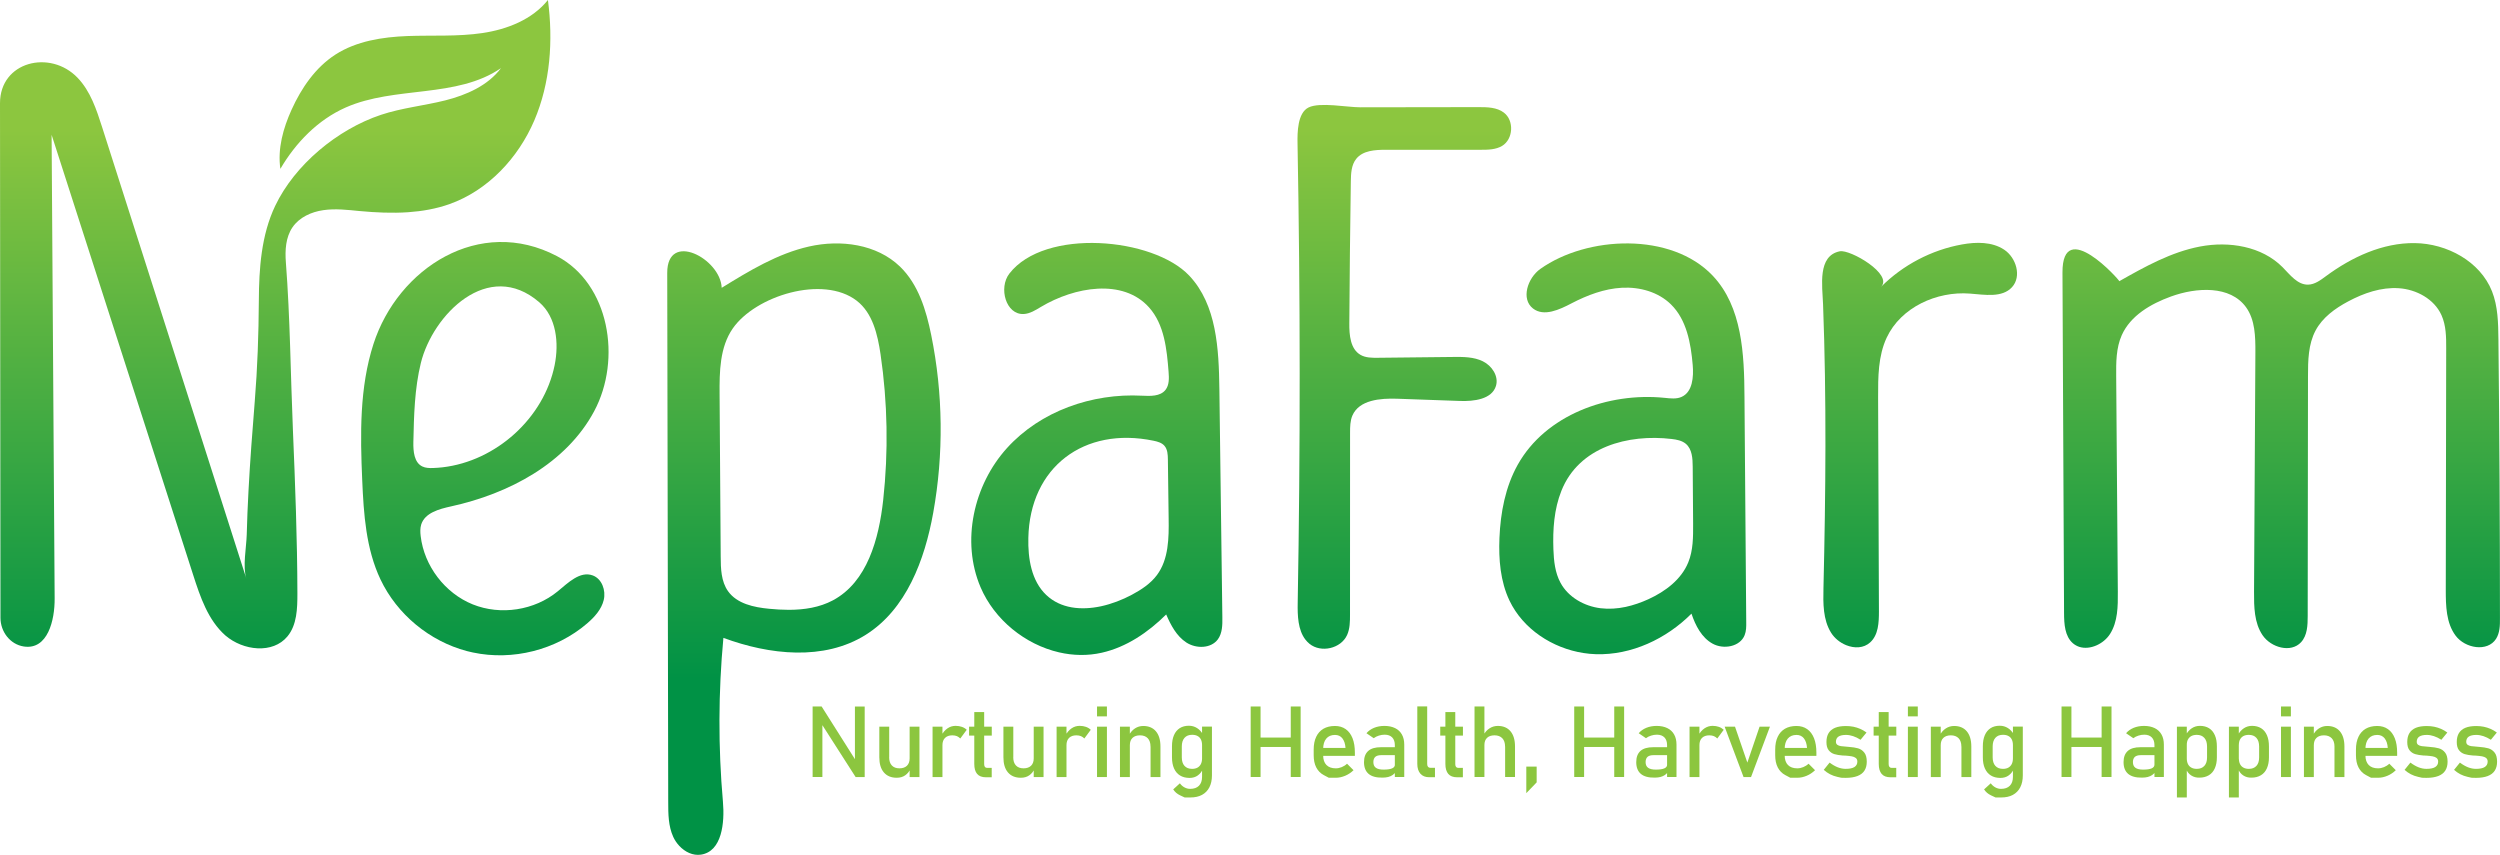<?xml version="1.0" encoding="utf-8"?>
<!-- Generator: Adobe Illustrator 23.0.2, SVG Export Plug-In . SVG Version: 6.00 Build 0)  -->
<svg version="1.1" id="Layer_1" xmlns="http://www.w3.org/2000/svg" xmlns:xlink="http://www.w3.org/1999/xlink" x="0px" y="0px"
	 viewBox="0 0 427.29 146.12" style="enable-background:new 0 0 427.29 146.12;" xml:space="preserve">
<style type="text/css">
	.st0{fill:#8CC63F;}
	.st1{fill:url(#SVGID_1_);}
	.st2{fill:url(#SVGID_2_);}
	.st3{fill:url(#SVGID_3_);}
	.st4{fill:url(#SVGID_4_);}
	.st5{fill:url(#SVGID_5_);}
	.st6{fill:url(#SVGID_6_);}
	.st7{fill:url(#SVGID_7_);}
	.st8{fill:url(#SVGID_8_);}
	.st9{fill:#605F4B;}
	.st10{fill:#006837;}
	.st11{fill:#B0AD9A;}
</style>
<g>
	<g>
		<path class="st0" d="M138.9,120.75h1.53l5.89,9.32l-0.2,0.22v-9.53h1.67v12.05h-1.55l-5.88-9.18l0.2-0.22v9.39h-1.67V120.75z"/>
		<path class="st0" d="M151.97,129.43c0,0.6,0.15,1.07,0.46,1.4c0.31,0.33,0.74,0.49,1.3,0.49c0.55,0,0.98-0.15,1.28-0.44
			c0.3-0.29,0.46-0.71,0.46-1.25l0.12,1.8c-0.18,0.43-0.46,0.78-0.86,1.07c-0.4,0.29-0.89,0.43-1.47,0.43
			c-0.95,0-1.68-0.31-2.2-0.92c-0.52-0.61-0.77-1.47-0.77-2.58v-5.23h1.69V129.43z M155.47,124.2h1.68v8.61h-1.68V124.2z"/>
		<path class="st0" d="M159.39,124.2h1.69v8.61h-1.69V124.2z M163.56,125.82c-0.23-0.09-0.49-0.14-0.79-0.14
			c-0.54,0-0.95,0.15-1.25,0.44c-0.3,0.3-0.44,0.71-0.44,1.23l-0.17-1.66c0.27-0.51,0.61-0.91,1.03-1.2s0.88-0.43,1.39-0.43
			c0.39,0,0.75,0.06,1.07,0.17s0.6,0.28,0.83,0.5l-1.1,1.49C163.97,126.06,163.78,125.92,163.56,125.82z"/>
		<path class="st0" d="M165.63,124.2h3.88v1.53h-3.88V124.2z M167,132.27c-0.32-0.38-0.48-0.95-0.48-1.7v-8.87h1.69v8.89
			c0,0.21,0.04,0.37,0.12,0.48c0.08,0.11,0.2,0.17,0.36,0.17h0.81v1.61h-0.98C167.83,132.85,167.32,132.65,167,132.27z"/>
		<path class="st0" d="M173.18,129.43c0,0.6,0.15,1.07,0.46,1.4c0.31,0.33,0.74,0.49,1.3,0.49c0.55,0,0.98-0.15,1.28-0.44
			c0.3-0.29,0.46-0.71,0.46-1.25l0.12,1.8c-0.18,0.43-0.46,0.78-0.86,1.07c-0.4,0.29-0.89,0.43-1.47,0.43
			c-0.95,0-1.68-0.31-2.2-0.92c-0.52-0.61-0.77-1.47-0.77-2.58v-5.23h1.69V129.43z M176.68,124.2h1.68v8.61h-1.68V124.2z"/>
		<path class="st0" d="M180.59,124.2h1.69v8.61h-1.69V124.2z M184.76,125.82c-0.23-0.09-0.49-0.14-0.79-0.14
			c-0.54,0-0.95,0.15-1.25,0.44c-0.3,0.3-0.44,0.71-0.44,1.23l-0.17-1.66c0.27-0.51,0.61-0.91,1.03-1.2s0.88-0.43,1.39-0.43
			c0.39,0,0.75,0.06,1.07,0.17s0.6,0.28,0.83,0.5l-1.1,1.49C185.18,126.06,184.99,125.92,184.76,125.82z"/>
		<path class="st0" d="M187.5,120.75h1.69v1.69h-1.69V120.75z M187.5,124.2h1.69v8.61h-1.69V124.2z"/>
		<path class="st0" d="M191.42,124.2h1.69v8.61h-1.69V124.2z M196.64,127.59c0-0.61-0.16-1.08-0.47-1.41s-0.76-0.5-1.33-0.5
			c-0.55,0-0.98,0.15-1.28,0.44c-0.3,0.29-0.45,0.7-0.45,1.24l-0.17-1.66c0.27-0.52,0.61-0.92,1.04-1.2
			c0.43-0.28,0.9-0.42,1.42-0.42c0.93,0,1.66,0.31,2.17,0.92s0.77,1.47,0.77,2.59v5.22h-1.69V127.59z"/>
		<path class="st0" d="M201.68,132.54c-0.44-0.27-0.78-0.67-1.02-1.2c-0.23-0.52-0.35-1.16-0.35-1.89v-1.9
			c0-0.74,0.11-1.37,0.34-1.9c0.23-0.53,0.56-0.92,0.99-1.2c0.43-0.27,0.95-0.41,1.56-0.41c0.51,0,0.97,0.13,1.4,0.4
			c0.42,0.27,0.76,0.64,1.02,1.12l-0.17,1.76c0-0.36-0.07-0.68-0.2-0.94c-0.13-0.26-0.32-0.46-0.58-0.59
			c-0.25-0.14-0.56-0.2-0.92-0.2c-0.56,0-0.99,0.17-1.3,0.52s-0.46,0.84-0.46,1.47v1.87c0,0.62,0.15,1.11,0.46,1.45
			c0.31,0.34,0.74,0.51,1.3,0.51c0.36,0,0.66-0.07,0.92-0.21c0.25-0.14,0.44-0.34,0.58-0.61c0.13-0.27,0.2-0.58,0.2-0.95l0.12,1.82
			c-0.17,0.43-0.45,0.78-0.84,1.07c-0.39,0.29-0.87,0.43-1.44,0.43C202.66,132.95,202.13,132.82,201.68,132.54z M202.48,136.3
			c0,0-0.26-0.12-0.77-0.36c-0.51-0.24-0.91-0.58-1.19-1.02l1.14-1.04c0.22,0.3,0.48,0.54,0.79,0.7c0.31,0.17,0.63,0.25,0.97,0.25
			c0.65,0,1.15-0.18,1.5-0.53c0.35-0.36,0.53-0.86,0.53-1.51v-8.6h1.69v8.35c0,0.79-0.15,1.47-0.44,2.03
			c-0.29,0.56-0.71,0.99-1.26,1.29s-1.22,0.44-2,0.44C202.8,136.3,202.48,136.3,202.48,136.3z"/>
		<path class="st0" d="M213.76,120.75h1.69v12.05h-1.69V120.75z M214.82,126.06h6.69v1.61h-6.69V126.06z M220.61,120.75h1.69v12.05
			h-1.69V120.75z"/>
		<path class="st0" d="M227.11,132.93c0,0-0.28-0.15-0.85-0.45s-0.99-0.74-1.29-1.31c-0.3-0.58-0.44-1.28-0.44-2.09v-0.97
			c0-0.85,0.14-1.58,0.43-2.18c0.28-0.6,0.7-1.06,1.24-1.38c0.54-0.31,1.19-0.47,1.96-0.47c0.72,0,1.33,0.18,1.84,0.54
			c0.51,0.36,0.9,0.88,1.17,1.56c0.27,0.68,0.4,1.5,0.4,2.45v0.56h-5.8v-1.36h4.2c-0.05-0.7-0.23-1.25-0.54-1.64
			c-0.31-0.39-0.73-0.58-1.26-0.58c-0.64,0-1.14,0.21-1.49,0.63c-0.35,0.42-0.53,1.01-0.53,1.78v1.09c0,0.71,0.19,1.26,0.56,1.64
			c0.38,0.38,0.91,0.57,1.6,0.57c0.34,0,0.68-0.07,1.02-0.21c0.34-0.14,0.64-0.33,0.9-0.58l1.11,1.11c-0.43,0.41-0.9,0.73-1.43,0.95
			c-0.53,0.22-1.06,0.34-1.6,0.34C227.51,132.93,227.11,132.93,227.11,132.93z"/>
		<path class="st0" d="M233.92,132.27c-0.52-0.44-0.79-1.11-0.79-2c0-0.85,0.24-1.49,0.72-1.92c0.48-0.43,1.21-0.64,2.18-0.64h2.45
			l0.12,1.36h-2.55c-0.44,0-0.77,0.1-0.99,0.29c-0.22,0.2-0.33,0.5-0.33,0.9c0,0.44,0.14,0.76,0.43,0.97
			c0.29,0.21,0.73,0.31,1.32,0.31c0.65,0,1.13-0.07,1.45-0.21c0.32-0.14,0.48-0.35,0.48-0.65l0.17,1.21
			c-0.15,0.23-0.33,0.42-0.55,0.57c-0.22,0.15-0.47,0.26-0.76,0.34c-0.29,0.07-0.61,0.11-0.97,0.11
			C235.24,132.93,234.44,132.71,233.92,132.27z M238.4,127.35c0-0.56-0.15-1-0.45-1.31c-0.3-0.31-0.73-0.47-1.28-0.47
			c-0.34,0-0.68,0.05-1.01,0.16c-0.33,0.1-0.62,0.25-0.87,0.44l-1.24-0.85c0.33-0.39,0.76-0.7,1.29-0.92
			c0.53-0.22,1.13-0.33,1.78-0.33c0.71,0,1.32,0.13,1.83,0.38s0.9,0.62,1.16,1.09c0.27,0.48,0.4,1.05,0.4,1.73v5.53h-1.61V127.35z"
			/>
		<path class="st0" d="M243.93,130.58c0,0.21,0.05,0.37,0.14,0.48c0.09,0.11,0.22,0.17,0.39,0.17h0.8v1.61h-1
			c-0.64,0-1.14-0.2-1.49-0.6c-0.35-0.4-0.53-0.96-0.53-1.68v-9.82h1.69V130.58z"/>
		<path class="st0" d="M246.16,124.2h3.88v1.53h-3.88V124.2z M247.53,132.27c-0.32-0.38-0.49-0.95-0.49-1.7v-8.87h1.69v8.89
			c0,0.21,0.04,0.37,0.13,0.48s0.2,0.17,0.36,0.17h0.81v1.61h-0.98C248.36,132.85,247.85,132.65,247.53,132.27z"/>
		<path class="st0" d="M252.02,120.75h1.69v12.05h-1.69V120.75z M257.24,127.59c0-0.61-0.16-1.08-0.47-1.41
			c-0.32-0.33-0.76-0.5-1.33-0.5c-0.55,0-0.98,0.14-1.28,0.43c-0.3,0.29-0.45,0.69-0.45,1.22l-0.17-1.66
			c0.26-0.51,0.61-0.9,1.04-1.18c0.43-0.28,0.9-0.42,1.42-0.42c0.93,0,1.66,0.31,2.17,0.92s0.77,1.47,0.77,2.59v5.22h-1.69V127.59z"
			/>
		<path class="st0" d="M260.87,131.03h1.77v2.69l-1.77,1.84V131.03z"/>
		<path class="st0" d="M269.06,120.75h1.69v12.05h-1.69V120.75z M270.11,126.06h6.69v1.61h-6.69V126.06z M275.9,120.75h1.69v12.05
			h-1.69V120.75z"/>
		<path class="st0" d="M280.45,132.27c-0.52-0.44-0.79-1.11-0.79-2c0-0.85,0.24-1.49,0.72-1.92c0.48-0.43,1.21-0.64,2.18-0.64h2.45
			l0.12,1.36h-2.55c-0.44,0-0.77,0.1-0.99,0.29c-0.22,0.2-0.33,0.5-0.33,0.9c0,0.44,0.14,0.76,0.43,0.97
			c0.29,0.21,0.73,0.31,1.32,0.31c0.65,0,1.13-0.07,1.45-0.21c0.32-0.14,0.48-0.35,0.48-0.65l0.17,1.21
			c-0.15,0.23-0.33,0.42-0.55,0.57c-0.22,0.15-0.47,0.26-0.76,0.34c-0.29,0.07-0.61,0.11-0.97,0.11
			C281.76,132.93,280.97,132.71,280.45,132.27z M284.93,127.35c0-0.56-0.15-1-0.45-1.31c-0.3-0.31-0.73-0.47-1.28-0.47
			c-0.34,0-0.68,0.05-1.01,0.16c-0.33,0.1-0.62,0.25-0.87,0.44l-1.24-0.85c0.33-0.39,0.76-0.7,1.29-0.92
			c0.53-0.22,1.13-0.33,1.78-0.33c0.71,0,1.32,0.13,1.83,0.38s0.9,0.62,1.16,1.09c0.27,0.48,0.4,1.05,0.4,1.73v5.53h-1.61V127.35z"
			/>
		<path class="st0" d="M288.77,124.2h1.69v8.61h-1.69V124.2z M292.94,125.82c-0.23-0.09-0.49-0.14-0.79-0.14
			c-0.54,0-0.95,0.15-1.25,0.44c-0.3,0.3-0.44,0.71-0.44,1.23l-0.17-1.66c0.26-0.51,0.61-0.91,1.03-1.2
			c0.42-0.28,0.88-0.43,1.39-0.43c0.39,0,0.75,0.06,1.07,0.17c0.32,0.11,0.59,0.28,0.83,0.5l-1.1,1.49
			C293.36,126.06,293.17,125.92,292.94,125.82z"/>
		<path class="st0" d="M300.74,124.2h1.77l-3.23,8.61H298l-3.23-8.61h1.77l2.11,6.14L300.74,124.2z"/>
		<path class="st0" d="M305.99,132.93c0,0-0.28-0.15-0.85-0.45s-0.99-0.74-1.29-1.31c-0.3-0.58-0.44-1.28-0.44-2.09v-0.97
			c0-0.85,0.14-1.58,0.43-2.18c0.28-0.6,0.7-1.06,1.24-1.38c0.54-0.31,1.19-0.47,1.96-0.47c0.72,0,1.33,0.18,1.84,0.54
			c0.51,0.36,0.9,0.88,1.17,1.56c0.27,0.68,0.4,1.5,0.4,2.45v0.56h-5.8v-1.36h4.2c-0.05-0.7-0.23-1.25-0.54-1.64
			c-0.31-0.39-0.73-0.58-1.26-0.58c-0.64,0-1.14,0.21-1.49,0.63c-0.35,0.42-0.53,1.01-0.53,1.78v1.09c0,0.71,0.19,1.26,0.56,1.64
			s0.91,0.57,1.6,0.57c0.34,0,0.68-0.07,1.02-0.21c0.34-0.14,0.64-0.33,0.9-0.58l1.11,1.11c-0.43,0.41-0.9,0.73-1.43,0.95
			c-0.53,0.22-1.06,0.34-1.6,0.34C306.39,132.93,305.99,132.93,305.99,132.93z"/>
		<path class="st0" d="M314.7,132.93c0,0-0.22-0.05-0.67-0.15c-0.44-0.1-0.86-0.25-1.25-0.45c-0.39-0.2-0.74-0.45-1.07-0.75l1-1.24
			c0.46,0.35,0.93,0.62,1.38,0.8c0.46,0.18,0.91,0.27,1.36,0.27c0.67,0,1.17-0.1,1.5-0.31c0.33-0.21,0.5-0.52,0.5-0.93
			c0-0.28-0.09-0.48-0.27-0.62c-0.18-0.14-0.41-0.23-0.68-0.28s-0.65-0.09-1.14-0.13c-0.04,0-0.09,0-0.14,0s-0.1-0.01-0.14-0.01
			c-0.02,0-0.04,0-0.07,0c-0.02,0-0.04,0-0.07,0c-0.56-0.04-1.03-0.13-1.42-0.24c-0.39-0.12-0.71-0.34-0.97-0.67
			c-0.26-0.33-0.38-0.79-0.38-1.4s0.12-1.11,0.37-1.52c0.25-0.4,0.62-0.71,1.11-0.91c0.49-0.2,1.11-0.3,1.85-0.3
			c0.45,0,0.88,0.04,1.28,0.12s0.79,0.21,1.17,0.37c0.37,0.16,0.73,0.37,1.07,0.62l-1.02,1.24c-0.43-0.28-0.86-0.48-1.27-0.62
			c-0.42-0.14-0.82-0.21-1.22-0.21c-0.57,0-1.01,0.1-1.29,0.29c-0.29,0.2-0.43,0.49-0.43,0.88c0,0.23,0.08,0.41,0.24,0.52
			c0.16,0.12,0.37,0.19,0.62,0.23c0.25,0.04,0.6,0.07,1.06,0.1c0.03,0.01,0.07,0.01,0.1,0.01s0.07,0,0.11,0.01c0.02,0,0.03,0,0.05,0
			s0.03,0,0.05,0.01c0.6,0.04,1.11,0.12,1.54,0.24s0.78,0.36,1.07,0.72s0.43,0.88,0.43,1.56c0,0.62-0.13,1.13-0.4,1.54
			c-0.26,0.41-0.66,0.71-1.2,0.92c-0.53,0.2-1.2,0.31-2.01,0.31C314.96,132.93,314.7,132.93,314.7,132.93z"/>
		<path class="st0" d="M320.23,124.2h3.88v1.53h-3.88V124.2z M321.6,132.27c-0.32-0.38-0.49-0.95-0.49-1.7v-8.87h1.69v8.89
			c0,0.21,0.04,0.37,0.13,0.48s0.2,0.17,0.36,0.17h0.81v1.61h-0.98C322.43,132.85,321.92,132.65,321.6,132.27z"/>
		<path class="st0" d="M326.09,120.75h1.69v1.69h-1.69V120.75z M326.09,124.2h1.69v8.61h-1.69V124.2z"/>
		<path class="st0" d="M330.01,124.2h1.69v8.61h-1.69V124.2z M335.23,127.59c0-0.61-0.16-1.08-0.47-1.41
			c-0.32-0.33-0.76-0.5-1.33-0.5c-0.55,0-0.98,0.15-1.28,0.44c-0.3,0.29-0.45,0.7-0.45,1.24l-0.17-1.66
			c0.26-0.52,0.61-0.92,1.04-1.2c0.43-0.28,0.9-0.42,1.42-0.42c0.93,0,1.66,0.31,2.17,0.92s0.77,1.47,0.77,2.59v5.22h-1.69V127.59z"
			/>
		<path class="st0" d="M340.27,132.54c-0.45-0.27-0.78-0.67-1.02-1.2s-0.35-1.16-0.35-1.89v-1.9c0-0.74,0.11-1.37,0.34-1.9
			c0.23-0.53,0.56-0.92,0.99-1.2s0.96-0.41,1.56-0.41c0.51,0,0.97,0.13,1.4,0.4c0.42,0.27,0.76,0.64,1.02,1.12l-0.17,1.76
			c0-0.36-0.07-0.68-0.2-0.94s-0.32-0.46-0.58-0.59c-0.25-0.14-0.56-0.2-0.92-0.2c-0.56,0-0.99,0.17-1.3,0.52
			c-0.31,0.35-0.46,0.84-0.46,1.47v1.87c0,0.62,0.15,1.11,0.46,1.45c0.31,0.34,0.74,0.51,1.3,0.51c0.36,0,0.67-0.07,0.92-0.21
			c0.25-0.14,0.44-0.34,0.58-0.61c0.13-0.27,0.2-0.58,0.2-0.95l0.12,1.82c-0.17,0.43-0.45,0.78-0.84,1.07
			c-0.39,0.29-0.87,0.43-1.44,0.43C341.25,132.95,340.71,132.82,340.27,132.54z M341.07,136.3c0,0-0.26-0.12-0.77-0.36
			c-0.51-0.24-0.91-0.58-1.19-1.02l1.14-1.04c0.22,0.3,0.49,0.54,0.79,0.7c0.31,0.17,0.63,0.25,0.97,0.25c0.65,0,1.15-0.18,1.5-0.53
			c0.35-0.36,0.53-0.86,0.53-1.51v-8.6h1.69v8.35c0,0.79-0.15,1.47-0.44,2.03c-0.29,0.56-0.71,0.99-1.26,1.29s-1.22,0.44-2,0.44
			C341.39,136.3,341.07,136.3,341.07,136.3z"/>
		<path class="st0" d="M352.35,120.75h1.69v12.05h-1.69V120.75z M353.4,126.06h6.69v1.61h-6.69V126.06z M359.2,120.75h1.69v12.05
			h-1.69V120.75z"/>
		<path class="st0" d="M363.74,132.27c-0.52-0.44-0.79-1.11-0.79-2c0-0.85,0.24-1.49,0.72-1.92c0.48-0.43,1.21-0.64,2.18-0.64h2.45
			l0.12,1.36h-2.55c-0.44,0-0.77,0.1-0.99,0.29c-0.22,0.2-0.33,0.5-0.33,0.9c0,0.44,0.14,0.76,0.43,0.97
			c0.29,0.21,0.73,0.31,1.32,0.31c0.65,0,1.13-0.07,1.45-0.21c0.32-0.14,0.48-0.35,0.48-0.65l0.17,1.21
			c-0.15,0.23-0.33,0.42-0.55,0.57c-0.22,0.15-0.47,0.26-0.76,0.34c-0.29,0.07-0.61,0.11-0.97,0.11
			C365.06,132.93,364.27,132.71,363.74,132.27z M368.23,127.35c0-0.56-0.15-1-0.45-1.31c-0.3-0.31-0.73-0.47-1.28-0.47
			c-0.34,0-0.68,0.05-1.01,0.16c-0.33,0.1-0.62,0.25-0.87,0.44l-1.24-0.85c0.33-0.39,0.76-0.7,1.29-0.92
			c0.53-0.22,1.13-0.33,1.78-0.33c0.71,0,1.32,0.13,1.83,0.38s0.9,0.62,1.16,1.09c0.27,0.48,0.4,1.05,0.4,1.73v5.53h-1.61V127.35z"
			/>
		<path class="st0" d="M372.07,124.2h1.69v12.1h-1.69V124.2z M374.52,132.54c-0.4-0.26-0.69-0.62-0.88-1.09l0.12-1.8
			c0,0.37,0.07,0.69,0.2,0.95s0.32,0.46,0.58,0.6c0.25,0.14,0.56,0.21,0.92,0.21c0.56,0,0.99-0.17,1.3-0.51
			c0.31-0.34,0.46-0.82,0.46-1.44v-1.87c0-0.63-0.15-1.12-0.46-1.47c-0.31-0.35-0.74-0.52-1.3-0.52c-0.36,0-0.67,0.07-0.92,0.2
			c-0.25,0.13-0.44,0.33-0.58,0.58s-0.2,0.57-0.2,0.92l-0.17-1.66c0.26-0.5,0.6-0.89,1.02-1.17s0.89-0.41,1.4-0.41
			c0.61,0,1.13,0.14,1.56,0.41s0.76,0.67,0.99,1.2c0.23,0.53,0.34,1.16,0.34,1.9v1.87c0,0.73-0.12,1.35-0.35,1.87
			s-0.57,0.92-1.02,1.19c-0.45,0.27-0.98,0.41-1.61,0.41C375.39,132.93,374.92,132.8,374.52,132.54z"/>
		<path class="st0" d="M380.96,124.2h1.69v12.1h-1.69V124.2z M383.42,132.54c-0.4-0.26-0.69-0.62-0.88-1.09l0.12-1.8
			c0,0.37,0.07,0.69,0.2,0.95s0.32,0.46,0.58,0.6c0.25,0.14,0.56,0.21,0.92,0.21c0.56,0,0.99-0.17,1.3-0.51
			c0.31-0.34,0.46-0.82,0.46-1.44v-1.87c0-0.63-0.15-1.12-0.46-1.47c-0.31-0.35-0.74-0.52-1.3-0.52c-0.36,0-0.67,0.07-0.92,0.2
			c-0.25,0.13-0.44,0.33-0.58,0.58s-0.2,0.57-0.2,0.92l-0.17-1.66c0.26-0.5,0.6-0.89,1.02-1.17s0.89-0.41,1.4-0.41
			c0.61,0,1.13,0.14,1.56,0.41s0.76,0.67,0.99,1.2c0.23,0.53,0.34,1.16,0.34,1.9v1.87c0,0.73-0.12,1.35-0.35,1.87
			s-0.57,0.92-1.02,1.19c-0.45,0.27-0.98,0.41-1.61,0.41C384.28,132.93,383.82,132.8,383.42,132.54z"/>
		<path class="st0" d="M389.86,120.75h1.69v1.69h-1.69V120.75z M389.86,124.2h1.69v8.61h-1.69V124.2z"/>
		<path class="st0" d="M393.78,124.2h1.69v8.61h-1.69V124.2z M399,127.59c0-0.61-0.16-1.08-0.47-1.41c-0.32-0.33-0.76-0.5-1.33-0.5
			c-0.55,0-0.98,0.15-1.28,0.44c-0.3,0.29-0.45,0.7-0.45,1.24l-0.17-1.66c0.26-0.52,0.61-0.92,1.04-1.2
			c0.43-0.28,0.9-0.42,1.42-0.42c0.93,0,1.66,0.31,2.17,0.92s0.77,1.47,0.77,2.59v5.22H399V127.59z"/>
		<path class="st0" d="M405.25,132.93c0,0-0.28-0.15-0.85-0.45s-0.99-0.74-1.29-1.31c-0.3-0.58-0.44-1.28-0.44-2.09v-0.97
			c0-0.85,0.14-1.58,0.43-2.18c0.28-0.6,0.7-1.06,1.24-1.38c0.54-0.31,1.19-0.47,1.96-0.47c0.72,0,1.33,0.18,1.84,0.54
			c0.51,0.36,0.9,0.88,1.17,1.56c0.27,0.68,0.4,1.5,0.4,2.45v0.56h-5.8v-1.36h4.2c-0.05-0.7-0.23-1.25-0.54-1.64
			c-0.31-0.39-0.73-0.58-1.26-0.58c-0.64,0-1.14,0.21-1.49,0.63c-0.35,0.42-0.53,1.01-0.53,1.78v1.09c0,0.71,0.19,1.26,0.56,1.64
			s0.91,0.57,1.6,0.57c0.34,0,0.68-0.07,1.02-0.21c0.34-0.14,0.64-0.33,0.9-0.58l1.11,1.11c-0.43,0.41-0.9,0.73-1.43,0.95
			c-0.53,0.22-1.06,0.34-1.6,0.34C405.65,132.93,405.25,132.93,405.25,132.93z"/>
		<path class="st0" d="M413.97,132.93c0,0-0.22-0.05-0.67-0.15c-0.44-0.1-0.86-0.25-1.25-0.45c-0.39-0.2-0.74-0.45-1.07-0.75l1-1.24
			c0.46,0.35,0.93,0.62,1.38,0.8c0.46,0.18,0.91,0.27,1.36,0.27c0.67,0,1.17-0.1,1.5-0.31c0.33-0.21,0.5-0.52,0.5-0.93
			c0-0.28-0.09-0.48-0.27-0.62c-0.18-0.14-0.41-0.23-0.68-0.28s-0.65-0.09-1.14-0.13c-0.04,0-0.09,0-0.14,0s-0.1-0.01-0.14-0.01
			c-0.02,0-0.04,0-0.07,0c-0.02,0-0.04,0-0.07,0c-0.56-0.04-1.03-0.13-1.42-0.24c-0.39-0.12-0.71-0.34-0.97-0.67
			c-0.26-0.33-0.38-0.79-0.38-1.4s0.12-1.11,0.37-1.52c0.25-0.4,0.62-0.71,1.11-0.91c0.49-0.2,1.11-0.3,1.85-0.3
			c0.45,0,0.88,0.04,1.28,0.12s0.79,0.21,1.17,0.37c0.37,0.16,0.73,0.37,1.07,0.62l-1.02,1.24c-0.43-0.28-0.86-0.48-1.27-0.62
			c-0.42-0.14-0.82-0.21-1.22-0.21c-0.57,0-1.01,0.1-1.29,0.29c-0.29,0.2-0.43,0.49-0.43,0.88c0,0.23,0.08,0.41,0.24,0.52
			c0.16,0.12,0.37,0.19,0.62,0.23c0.25,0.04,0.6,0.07,1.06,0.1c0.03,0.01,0.07,0.01,0.1,0.01s0.07,0,0.11,0.01c0.02,0,0.03,0,0.05,0
			s0.03,0,0.05,0.01c0.6,0.04,1.11,0.12,1.54,0.24s0.78,0.36,1.07,0.72s0.43,0.88,0.43,1.56c0,0.62-0.13,1.13-0.4,1.54
			c-0.26,0.41-0.66,0.71-1.2,0.92c-0.53,0.2-1.2,0.31-2.01,0.31C414.22,132.93,413.97,132.93,413.97,132.93z"/>
		<path class="st0" d="M422.43,132.93c0,0-0.22-0.05-0.67-0.15c-0.44-0.1-0.86-0.25-1.25-0.45c-0.39-0.2-0.74-0.45-1.07-0.75l1-1.24
			c0.46,0.35,0.93,0.62,1.38,0.8c0.46,0.18,0.91,0.27,1.36,0.27c0.67,0,1.17-0.1,1.5-0.31c0.33-0.21,0.5-0.52,0.5-0.93
			c0-0.28-0.09-0.48-0.27-0.62c-0.18-0.14-0.41-0.23-0.68-0.28s-0.65-0.09-1.14-0.13c-0.04,0-0.09,0-0.14,0s-0.1-0.01-0.14-0.01
			c-0.02,0-0.04,0-0.07,0c-0.02,0-0.04,0-0.07,0c-0.56-0.04-1.03-0.13-1.42-0.24c-0.39-0.12-0.71-0.34-0.97-0.67
			c-0.26-0.33-0.38-0.79-0.38-1.4s0.12-1.11,0.37-1.52c0.25-0.4,0.62-0.71,1.11-0.91c0.49-0.2,1.11-0.3,1.85-0.3
			c0.45,0,0.88,0.04,1.28,0.12s0.79,0.21,1.17,0.37c0.37,0.16,0.73,0.37,1.07,0.62l-1.02,1.24c-0.43-0.28-0.86-0.48-1.27-0.62
			c-0.42-0.14-0.82-0.21-1.22-0.21c-0.57,0-1.01,0.1-1.29,0.29c-0.29,0.2-0.43,0.49-0.43,0.88c0,0.23,0.08,0.41,0.24,0.52
			c0.16,0.12,0.37,0.19,0.62,0.23c0.25,0.04,0.6,0.07,1.06,0.1c0.03,0.01,0.07,0.01,0.1,0.01s0.07,0,0.11,0.01c0.02,0,0.03,0,0.05,0
			s0.03,0,0.05,0.01c0.6,0.04,1.11,0.12,1.54,0.24s0.78,0.36,1.07,0.72s0.43,0.88,0.43,1.56c0,0.62-0.13,1.13-0.4,1.54
			c-0.26,0.41-0.66,0.71-1.2,0.92c-0.53,0.2-1.2,0.31-2.01,0.31C422.69,132.93,422.43,132.93,422.43,132.93z"/>
	</g>
	<g>
		<linearGradient id="SVGID_1_" gradientUnits="userSpaceOnUse" x1="82.869" y1="-21.297" x2="82.869" y2="181.058">
			<stop  offset="0.215" style="stop-color:#8CC63F"/>
			<stop  offset="0.679" style="stop-color:#009245"/>
		</linearGradient>
		<path class="st1" d="M77.09,86.55c9.87-2.16,19.69-7.35,24.46-16.26c4.77-8.91,2.59-21.8-6.35-26.51
			c-13.24-6.97-27.19,2.06-31.37,15.02c-2.4,7.45-2.26,15.46-1.92,23.28c0.25,5.78,0.64,11.72,3.12,16.95
			c2.83,5.97,8.39,10.56,14.77,12.25c0.34,0.09,0.68,0.17,1.02,0.24c6.8,1.45,14.23-0.43,19.51-4.95c1.27-1.09,2.47-2.4,2.86-4.03
			c0.39-1.63-0.31-3.61-1.88-4.19c-2.17-0.8-4.2,1.25-5.99,2.72c-3.97,3.26-9.75,4.15-14.52,2.23c-4.76-1.92-8.31-6.58-8.9-11.68
			c-0.08-0.66-0.1-1.34,0.09-1.97C72.62,87.65,75.05,87,77.09,86.55z M70.65,75.57c0.1-4.54,0.2-9.12,1.28-13.53
			c2.02-8.22,11.52-17.92,20.25-10.37c2.92,2.53,3.38,6.95,2.62,10.73c-1.83,9.06-10.01,16.41-19.16,17.47
			c-0.54,0.06-1.08,0.1-1.62,0.12c-0.63,0.02-1.28,0.01-1.85-0.27C70.78,79.04,70.62,77.14,70.65,75.57z"/>
		<linearGradient id="SVGID_2_" gradientUnits="userSpaceOnUse" x1="137.407" y1="-21.297" x2="137.407" y2="181.058">
			<stop  offset="0.215" style="stop-color:#8CC63F"/>
			<stop  offset="0.679" style="stop-color:#009245"/>
		</linearGradient>
		<path class="st2" d="M153.83,45.57c-3.98-3.85-10.15-4.66-15.55-3.44c-5.4,1.22-10.22,4.16-14.93,7.06
			c-0.19-4.99-9.33-9.8-9.31-2.54c0.06,30.15,0.11,60.31,0.17,90.46c0,2.01,0.02,4.1,0.86,5.93c0.25,0.55,0.61,1.08,1.03,1.53
			c0.97,1.04,2.32,1.71,3.71,1.5c3.58-0.54,4.07-5.44,3.75-9.05c-0.82-9.31-0.79-18.7,0.08-28c7.88,2.92,17.19,3.95,24.31-0.51
			c6.94-4.35,10.1-12.8,11.55-20.86c1.81-10.03,1.69-20.4-0.34-30.38C158.3,53.01,156.96,48.6,153.83,45.57z M150.95,85.48
			c-0.73,6.62-2.72,14-8.6,17.13c-2.29,1.22-4.88,1.61-7.5,1.62c-1.13,0-2.27-0.07-3.39-0.18c-2.62-0.25-5.5-0.86-7.03-3.01
			c-1.18-1.67-1.24-3.85-1.25-5.89c-0.06-9.25-0.12-18.49-0.19-27.74c-0.03-3.9,0.03-8.07,2.25-11.27
			c3.86-5.57,15.42-9.19,21.19-4.74c2.71,2.09,3.57,5.76,4.07,9.15C151.71,68.8,151.86,77.19,150.95,85.48z"/>
		<linearGradient id="SVGID_3_" gradientUnits="userSpaceOnUse" x1="187.467" y1="-21.297" x2="187.467" y2="181.058">
			<stop  offset="0.215" style="stop-color:#8CC63F"/>
			<stop  offset="0.679" style="stop-color:#009245"/>
		</linearGradient>
		<path class="st3" d="M208.41,66.49c-0.09-6.85-0.45-14.39-5.14-19.37c-6.17-6.54-24.71-8.2-30.76-0.35
			c-1.87,2.43-0.59,7.06,2.47,6.9c1.06-0.06,2.01-0.66,2.92-1.21c5.75-3.44,14.04-4.91,18.5,0.09c2.6,2.92,3.03,7.12,3.33,11.02
			c0.08,1.06,0.13,2.23-0.53,3.07c-0.9,1.13-2.59,1.06-4.03,0.99c-8.51-0.45-17.34,2.63-23.06,8.95
			c-5.72,6.32-7.86,15.94-4.52,23.78c2.37,5.56,7.62,9.8,13.43,11.14c2.39,0.55,4.87,0.61,7.29,0.06c4.22-0.95,7.94-3.49,11.01-6.54
			c0.79,1.83,1.77,3.7,3.44,4.79c1.67,1.09,4.22,1.06,5.4-0.55c0.76-1.05,0.78-2.45,0.76-3.74
			C208.75,92.51,208.58,79.5,208.41,66.49z M197.73,98.3c-1.1,1.47-2.68,2.5-4.29,3.36c-1.61,0.86-3.42,1.56-5.25,1.96
			c-3.41,0.73-6.91,0.4-9.37-1.93c-2.54-2.41-3.14-6.23-3.06-9.74c0.25-12.11,9.52-19.09,21.41-16.62c0.68,0.14,1.4,0.34,1.85,0.86
			c0.54,0.62,0.58,1.52,0.59,2.34c0.04,3.35,0.09,6.7,0.13,10.05C199.79,91.96,199.75,95.6,197.73,98.3z"/>
		<linearGradient id="SVGID_4_" gradientUnits="userSpaceOnUse" x1="277.361" y1="-21.297" x2="277.361" y2="181.058">
			<stop  offset="0.215" style="stop-color:#8CC63F"/>
			<stop  offset="0.679" style="stop-color:#009245"/>
		</linearGradient>
		<path class="st4" d="M292.73,47.12c-7.09-7.49-21.47-6.83-29.46-1.16c-2.18,1.55-3.36,5.14-1.25,6.77
			c1.86,1.44,4.51,0.2,6.59-0.89c2.69-1.4,5.59-2.5,8.62-2.66c3.03-0.16,6.2,0.72,8.36,2.84c2.68,2.63,3.4,6.62,3.72,10.35
			c0.18,2.06-0.02,4.64-1.91,5.47c-0.88,0.39-1.9,0.26-2.86,0.16c-9.69-0.99-20.37,2.92-25.13,11.42
			c-2.12,3.79-2.95,8.19-3.13,12.53c-0.15,3.65,0.15,7.41,1.72,10.71c2.32,4.85,7.31,8.12,12.64,8.95c0.7,0.11,1.41,0.18,2.12,0.2
			c6.08,0.19,12.04-2.62,16.34-6.93c0.68,2.03,1.74,4.1,3.61,5.13c1.87,1.04,4.7,0.53,5.48-1.46c0.28-0.7,0.28-1.48,0.27-2.23
			c-0.1-12.83-0.2-25.66-0.3-38.48C298.12,60.52,297.77,52.44,292.73,47.12z M288.55,96.12c-1.19,2.93-3.92,4.97-6.8,6.29
			c-1.25,0.57-2.56,1.03-3.9,1.32c-1.41,0.3-2.85,0.4-4.27,0.23c-2.79-0.34-5.52-1.87-6.86-4.34c-0.94-1.73-1.15-3.76-1.22-5.73
			c-0.12-3.39,0.11-6.86,1.37-10.01c3-7.53,11.42-9.73,18.85-8.85c0.86,0.1,1.75,0.27,2.41,0.82c1.08,0.91,1.17,2.5,1.18,3.9
			c0.02,3.25,0.05,6.5,0.07,9.75C289.39,91.75,289.4,94.05,288.55,96.12z"/>
		<linearGradient id="SVGID_5_" gradientUnits="userSpaceOnUse" x1="328.082" y1="-21.297" x2="328.082" y2="181.058">
			<stop  offset="0.215" style="stop-color:#8CC63F"/>
			<stop  offset="0.679" style="stop-color:#009245"/>
		</linearGradient>
		<path class="st5" d="M342.54,42.67c-2.07-1.37-4.77-1.33-7.21-0.89c-5.2,0.94-10.1,3.51-13.84,7.26c2.14-2.15-5.26-6.45-7.04-6.09
			c-3.84,0.77-2.98,5.87-2.86,9.05c0.61,16.16,0.45,32.33,0.07,48.5c-0.06,2.62-0.09,5.41,1.3,7.64c0.59,0.95,1.54,1.71,2.58,2.13
			c1.41,0.57,3,0.54,4.11-0.48c1.4-1.27,1.49-3.39,1.49-5.28c-0.05-12.2-0.09-24.4-0.14-36.6c-0.01-3.47,0-7.07,1.47-10.21
			c2.42-5.16,8.53-7.96,14.22-7.52c2.52,0.19,5.5,0.76,7.2-1.1C345.56,47.25,344.61,44.04,342.54,42.67z"/>
		<linearGradient id="SVGID_6_" gradientUnits="userSpaceOnUse" x1="389.897" y1="-21.297" x2="389.897" y2="181.058">
			<stop  offset="0.215" style="stop-color:#8CC63F"/>
			<stop  offset="0.679" style="stop-color:#009245"/>
		</linearGradient>
		<path class="st6" d="M427.02,57.99c-0.03-2.78-0.08-5.63-1.1-8.21c-2.03-5.11-7.7-8.16-13.19-8.23
			c-5.5-0.07-10.76,2.38-15.19,5.65c-0.92,0.68-1.91,1.43-3.06,1.45c-1.82,0.03-3.08-1.7-4.36-2.99c-3.55-3.57-9.13-4.47-14.08-3.53
			c-4.95,0.94-9.44,3.45-13.82,5.93c0.14-0.08-9.75-11.16-9.71-1.48c0.09,19.41,0.18,38.81,0.27,58.22
			c0.01,1.85,0.12,3.94,1.52,5.15c0.33,0.28,0.7,0.48,1.09,0.61c1.83,0.58,4.16-0.49,5.25-2.21c1.33-2.09,1.35-4.72,1.33-7.2
			c-0.09-12.28-0.18-24.55-0.28-36.83c-0.02-2.38-0.02-4.85,0.95-7.03c1.49-3.35,4.96-5.36,8.4-6.61
			c4.38-1.59,10.13-1.93,12.85,1.84c1.55,2.16,1.6,5.02,1.59,7.68c-0.08,13.65-0.15,27.29-0.23,40.94
			c-0.01,2.57,0.02,5.31,1.46,7.43c1.44,2.12,4.85,3.08,6.58,1.19c1.07-1.16,1.13-2.9,1.13-4.48c0.02-13.66,0.03-27.31,0.05-40.97
			c0-2.67,0.04-5.46,1.29-7.81c1.19-2.24,3.35-3.8,5.59-4.99c2.66-1.42,5.63-2.45,8.64-2.25c3.01,0.2,6.04,1.84,7.29,4.59
			c0.8,1.77,0.82,3.77,0.81,5.71c-0.02,13.76-0.04,27.51-0.07,41.27c0,2.71,0.06,5.64,1.68,7.81c1.62,2.18,5.44,2.84,6.91,0.55
			c0.65-1.02,0.68-2.3,0.67-3.51C427.28,89.79,427.19,73.89,427.02,57.99z"/>
		<linearGradient id="SVGID_7_" gradientUnits="userSpaceOnUse" x1="47.033" y1="-21.297" x2="47.033" y2="181.058">
			<stop  offset="0.215" style="stop-color:#8CC63F"/>
			<stop  offset="0.679" style="stop-color:#009245"/>
		</linearGradient>
		<path class="st7" d="M69.79,36.27c2.39-0.17,4.75-0.58,7.02-1.38c6.59-2.34,11.76-7.88,14.51-14.3C94.07,14.16,94.56,6.93,93.65,0
			c-2.68,3.34-6.96,5.02-11.2,5.65C78.22,6.28,73.91,6,69.63,6.16c-4.28,0.17-8.69,0.85-12.29,3.16c-3.43,2.21-5.83,5.73-7.51,9.44
			c-1.43,3.16-2.41,6.66-1.91,10.1c2.62-4.48,6.42-8.39,11.17-10.49c8.42-3.72,18.96-1.52,26.54-6.73c-2.24,3-5.91,4.6-9.54,5.52
			c-3.64,0.91-7.41,1.28-10.96,2.46c-7.47,2.49-14.75,8.54-18.1,15.57c-2.38,5-2.76,10.72-2.79,16.18
			c-0.04,5.84-0.23,11.43-0.7,17.25c-0.41,5.09-0.8,10.19-1.07,15.29c-0.13,2.49-0.24,4.99-0.3,7.48c-0.06,2.13-0.72,5.46-0.07,7.49
			c-8.21-25.71-16.42-51.42-24.64-77.13c-0.97-3.03-2-6.17-4.2-8.46C8.58,8.41-0.01,10.51,0,17.65c0.03,29.31,0.05,58.63,0.08,87.94
			c0,2.38,1.65,4.56,4.01,4.91c4.07,0.6,5.28-4.49,5.25-8.23C9.17,75.86,9,49.45,8.82,23.04c8.07,25.08,16.14,50.16,24.2,75.24
			c1.21,3.76,2.54,7.71,5.5,10.33c3.06,2.63,8.12,3.18,10.61,0.16c1.63-1.97,1.7-4.76,1.7-7.32c-0.02-9.35-0.38-18.7-0.77-28.03
			c-0.4-9.51-0.47-19.09-1.2-28.57c-0.16-2.07-0.04-4.28,1.13-6c1.17-1.71,3.23-2.64,5.27-2.93c2.05-0.3,4.13-0.05,6.19,0.15
			C64.22,36.33,67.03,36.46,69.79,36.27z"/>
		<linearGradient id="SVGID_8_" gradientUnits="userSpaceOnUse" x1="240.012" y1="-21.297" x2="240.012" y2="181.058">
			<stop  offset="0.215" style="stop-color:#8CC63F"/>
			<stop  offset="0.679" style="stop-color:#009245"/>
		</linearGradient>
		<path class="st8" d="M253.44,61.75c-1.55-0.76-3.34-0.76-5.07-0.74c-4.29,0.05-8.57,0.09-12.86,0.14c-1.02,0.01-2.1,0.01-2.98-0.5
			c-1.73-1-1.93-3.38-1.91-5.39c0.05-8.09,0.14-16.18,0.26-24.27c0.02-1.34,0.08-2.79,0.92-3.84c1.14-1.43,3.23-1.55,5.06-1.55
			c5.41,0,10.82,0,16.24,0c1.24,0,2.56-0.02,3.63-0.66c1.92-1.15,2.09-4.34,0.31-5.69c-1.19-0.91-2.81-0.94-4.31-0.94
			c-6.75,0.01-13.51,0.02-20.26,0.03c-2.22,0-6.86-0.92-8.8,0.02c-1.92,0.93-1.93,4.34-1.9,6.1c0.48,26.19,0.49,52.4,0.03,78.59
			c-0.04,2.17,0.04,4.61,1.31,6.26c0.2,0.26,0.44,0.51,0.71,0.73c1.97,1.6,5.37,0.81,6.42-1.5c0.49-1.08,0.5-2.31,0.5-3.5
			c0-10.36,0.01-20.72,0.01-31.09c0-0.99,0.01-2.02,0.4-2.93c1.16-2.67,4.75-2.97,7.66-2.87c3.56,0.13,7.13,0.25,10.69,0.38
			c2.41,0.09,5.49-0.27,6.19-2.58C256.18,64.29,254.99,62.51,253.44,61.75z"/>
	</g>
</g>
</svg>
